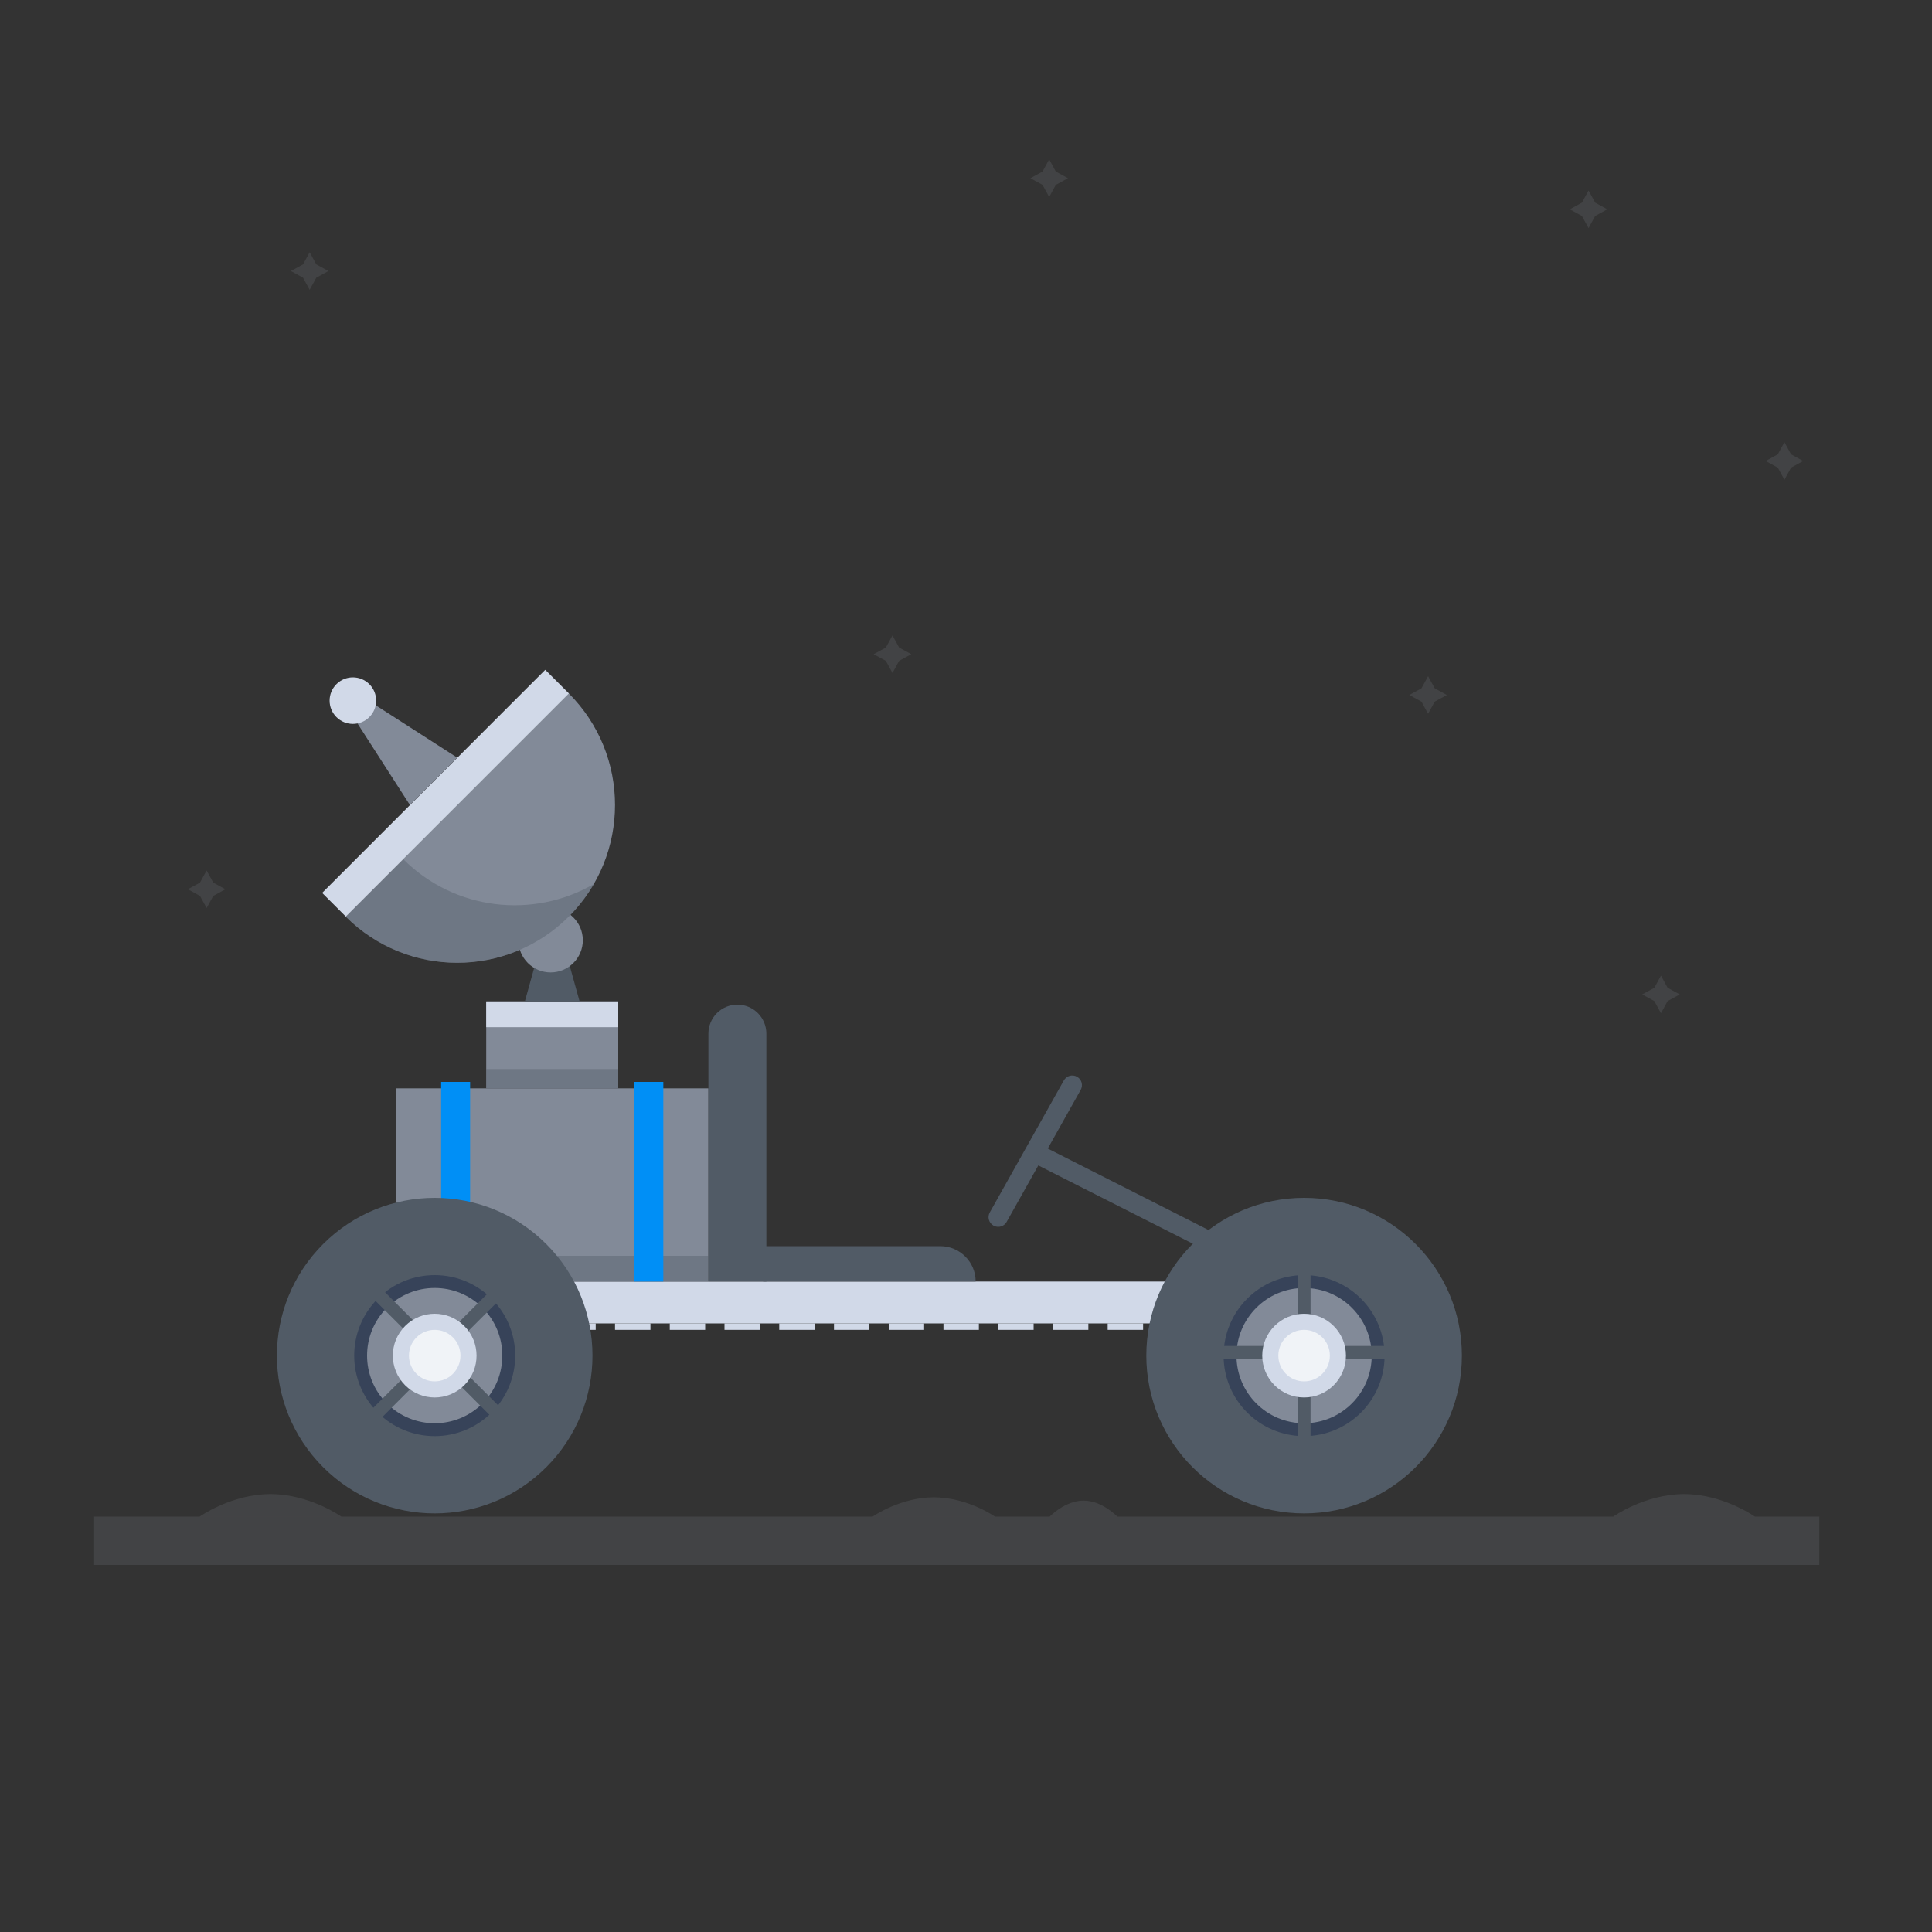 <?xml version="1.0" encoding="utf-8"?>
<!-- Generator: Adobe Illustrator 16.0.0, SVG Export Plug-In . SVG Version: 6.00 Build 0)  -->
<!DOCTYPE svg PUBLIC "-//W3C//DTD SVG 1.1//EN" "http://www.w3.org/Graphics/SVG/1.1/DTD/svg11.dtd">
<svg version="1.1" id="Layer_1" xmlns="http://www.w3.org/2000/svg" xmlns:xlink="http://www.w3.org/1999/xlink" x="0px" y="0px"
	 width="300px" height="300px" viewBox="0 0 300 300" enable-background="new 0 0 300 300" xml:space="preserve">
<rect x="0" y="0" width="300" height="300" fill="#333333" stroke="none"/>
<g>
	<defs>
		<rect id="SVGID_1_" width="300" height="300"/>
	</defs>
	<clipPath id="SVGID_2_">
		<use xlink:href="#SVGID_1_"  overflow="visible"/>
	</clipPath>
	
		<rect x="159.408" y="186.751" transform="matrix(0.892 0.452 -0.452 0.892 104.496 -60.499)" clip-path="url(#SVGID_2_)" fill="#515B66" width="38.685" height="3"/>
	<g clip-path="url(#SVGID_2_)">
		<defs>
			<rect id="SVGID_3_" width="300" height="300"/>
		</defs>
		<clipPath id="SVGID_4_">
			<use xlink:href="#SVGID_3_"  overflow="visible"/>
		</clipPath>
		<path clip-path="url(#SVGID_4_)" fill="#515B66" d="M154.998,190.5c-0.247,0-0.5-0.062-0.731-0.191
			c-0.723-0.405-0.98-1.32-0.575-2.042l11.5-20.5c0.405-0.724,1.319-0.98,2.042-0.574c0.723,0.405,0.98,1.318,0.575,2.042
			l-11.5,20.5C156.033,190.225,155.523,190.5,154.998,190.5"/>
	</g>
	<g clip-path="url(#SVGID_2_)">
		<defs>
			<rect id="SVGID_5_" width="300" height="300"/>
		</defs>
		<clipPath id="SVGID_6_">
			<use xlink:href="#SVGID_5_"  overflow="visible"/>
		</clipPath>
		<g opacity="0.1" clip-path="url(#SVGID_6_)">
			<g>
				<defs>
					<rect id="SVGID_7_" x="243.754" y="29.585" width="5.831" height="5.83"/>
				</defs>
				<clipPath id="SVGID_8_">
					<use xlink:href="#SVGID_7_"  overflow="visible"/>
				</clipPath>
				<polygon clip-path="url(#SVGID_8_)" fill="#D1D9E8" points="246.669,29.584 245.638,31.47 243.754,32.5 245.638,33.53 
					246.669,35.416 247.7,33.53 249.584,32.5 247.7,31.47 				"/>
			</g>
		</g>
	</g>
	<g clip-path="url(#SVGID_2_)">
		<defs>
			<rect id="SVGID_9_" width="300" height="300"/>
		</defs>
		<clipPath id="SVGID_10_">
			<use xlink:href="#SVGID_9_"  overflow="visible"/>
		</clipPath>
		<g opacity="0.1" clip-path="url(#SVGID_10_)">
			<g>
				<defs>
					<rect id="SVGID_11_" x="160" y="24.754" width="5.831" height="5.831"/>
				</defs>
				<clipPath id="SVGID_12_">
					<use xlink:href="#SVGID_11_"  overflow="visible"/>
				</clipPath>
				<polygon clip-path="url(#SVGID_12_)" fill="#D1D9E8" points="162.915,24.753 161.885,26.639 160,27.668 161.885,28.7 
					162.915,30.584 163.946,28.7 165.83,27.668 163.946,26.639 				"/>
			</g>
		</g>
	</g>
	<g clip-path="url(#SVGID_2_)">
		<defs>
			<rect id="SVGID_13_" width="300" height="300"/>
		</defs>
		<clipPath id="SVGID_14_">
			<use xlink:href="#SVGID_13_"  overflow="visible"/>
		</clipPath>
		<g opacity="0.1" clip-path="url(#SVGID_14_)">
			<g>
				<defs>
					<rect id="SVGID_15_" x="255" y="151.5" width="5.831" height="5.831"/>
				</defs>
				<clipPath id="SVGID_16_">
					<use xlink:href="#SVGID_15_"  overflow="visible"/>
				</clipPath>
				<polygon clip-path="url(#SVGID_16_)" fill="#D1D9E8" points="257.915,151.5 256.885,153.385 255,154.415 256.885,155.446 
					257.915,157.331 258.946,155.446 260.83,154.415 258.946,153.385 				"/>
			</g>
		</g>
	</g>
	<g clip-path="url(#SVGID_2_)">
		<defs>
			<rect id="SVGID_17_" width="300" height="300"/>
		</defs>
		<clipPath id="SVGID_18_">
			<use xlink:href="#SVGID_17_"  overflow="visible"/>
		</clipPath>
		<g opacity="0.1" clip-path="url(#SVGID_18_)">
			<g>
				<defs>
					<rect id="SVGID_19_" x="135.669" y="98.669" width="5.831" height="5.831"/>
				</defs>
				<clipPath id="SVGID_20_">
					<use xlink:href="#SVGID_19_"  overflow="visible"/>
				</clipPath>
				<polygon clip-path="url(#SVGID_20_)" fill="#D1D9E8" points="138.584,98.669 137.554,100.554 135.669,101.584 137.554,102.615 
					138.584,104.5 139.616,102.615 141.5,101.584 139.616,100.554 				"/>
			</g>
		</g>
	</g>
	<g clip-path="url(#SVGID_2_)">
		<defs>
			<rect id="SVGID_21_" width="300" height="300"/>
		</defs>
		<clipPath id="SVGID_22_">
			<use xlink:href="#SVGID_21_"  overflow="visible"/>
		</clipPath>
		<g opacity="0.1" clip-path="url(#SVGID_22_)">
			<g>
				<defs>
					<rect id="SVGID_23_" x="45.169" y="39.169" width="5.831" height="5.831"/>
				</defs>
				<clipPath id="SVGID_24_">
					<use xlink:href="#SVGID_23_"  overflow="visible"/>
				</clipPath>
				<polygon clip-path="url(#SVGID_24_)" fill="#D1D9E8" points="48.084,39.169 47.054,41.054 45.169,42.084 47.054,43.115 
					48.084,45 49.116,43.115 51,42.084 49.116,41.054 				"/>
			</g>
		</g>
	</g>
	<g clip-path="url(#SVGID_2_)">
		<defs>
			<rect id="SVGID_25_" width="300" height="300"/>
		</defs>
		<clipPath id="SVGID_26_">
			<use xlink:href="#SVGID_25_"  overflow="visible"/>
		</clipPath>
		<g opacity="0.1" clip-path="url(#SVGID_26_)">
			<g>
				<defs>
					<rect id="SVGID_27_" x="29.169" y="135.169" width="5.831" height="5.831"/>
				</defs>
				<clipPath id="SVGID_28_">
					<use xlink:href="#SVGID_27_"  overflow="visible"/>
				</clipPath>
				<polygon clip-path="url(#SVGID_28_)" fill="#D1D9E8" points="32.084,135.169 31.054,137.054 29.169,138.084 31.054,139.115 
					32.084,141 33.116,139.115 35,138.084 33.116,137.054 				"/>
			</g>
		</g>
	</g>
	<g clip-path="url(#SVGID_2_)">
		<defs>
			<rect id="SVGID_29_" width="300" height="300"/>
		</defs>
		<clipPath id="SVGID_30_">
			<use xlink:href="#SVGID_29_"  overflow="visible"/>
		</clipPath>
		<g opacity="0.1" clip-path="url(#SVGID_30_)">
			<g>
				<defs>
					<rect id="SVGID_31_" x="274.169" y="68.669" width="5.831" height="5.831"/>
				</defs>
				<clipPath id="SVGID_32_">
					<use xlink:href="#SVGID_31_"  overflow="visible"/>
				</clipPath>
				<polygon clip-path="url(#SVGID_32_)" fill="#D1D9E8" points="277.085,68.669 276.054,70.554 274.17,71.584 276.054,72.615 
					277.085,74.5 278.115,72.615 279.999,71.584 278.115,70.554 				"/>
			</g>
		</g>
	</g>
	<g clip-path="url(#SVGID_2_)">
		<defs>
			<rect id="SVGID_33_" width="300" height="300"/>
		</defs>
		<clipPath id="SVGID_34_">
			<use xlink:href="#SVGID_33_"  overflow="visible"/>
		</clipPath>
		<g opacity="0.1" clip-path="url(#SVGID_34_)">
			<g>
				<defs>
					<rect id="SVGID_35_" x="218.838" y="105" width="5.831" height="5.831"/>
				</defs>
				<clipPath id="SVGID_36_">
					<use xlink:href="#SVGID_35_"  overflow="visible"/>
				</clipPath>
				<polygon clip-path="url(#SVGID_36_)" fill="#D1D9E8" points="221.754,105 220.723,106.885 218.839,107.915 220.723,108.946 
					221.754,110.831 222.784,108.946 224.669,107.915 222.784,106.885 				"/>
			</g>
		</g>
	</g>
	<g clip-path="url(#SVGID_2_)">
		<defs>
			<rect id="SVGID_37_" width="300" height="300"/>
		</defs>
		<clipPath id="SVGID_38_">
			<use xlink:href="#SVGID_37_"  overflow="visible"/>
		</clipPath>
		<g opacity="0.1" clip-path="url(#SVGID_38_)">
			<g>
				<defs>
					<rect id="SVGID_39_" x="14.5" y="235.5" width="268" height="7.5"/>
				</defs>
				<clipPath id="SVGID_40_">
					<use xlink:href="#SVGID_39_"  overflow="visible"/>
				</clipPath>
				<rect x="14.5" y="235.5" clip-path="url(#SVGID_40_)" fill="#D1D9E8" width="268" height="7.5"/>
			</g>
		</g>
	</g>
	<g clip-path="url(#SVGID_2_)">
		<defs>
			<rect id="SVGID_41_" width="300" height="300"/>
		</defs>
		<clipPath id="SVGID_42_">
			<use xlink:href="#SVGID_41_"  overflow="visible"/>
		</clipPath>
		<g opacity="0.1" clip-path="url(#SVGID_42_)">
			<g>
				<defs>
					<rect id="SVGID_43_" x="31" y="232" width="22" height="3.5"/>
				</defs>
				<clipPath id="SVGID_44_">
					<use xlink:href="#SVGID_43_"  overflow="visible"/>
				</clipPath>
				<path clip-path="url(#SVGID_44_)" fill="#D1D9E8" d="M53,235.5H31c0,0,4.925-3.5,11-3.5S53,235.5,53,235.5"/>
			</g>
		</g>
	</g>
	<g clip-path="url(#SVGID_2_)">
		<defs>
			<rect id="SVGID_45_" width="300" height="300"/>
		</defs>
		<clipPath id="SVGID_46_">
			<use xlink:href="#SVGID_45_"  overflow="visible"/>
		</clipPath>
		<g opacity="0.1" clip-path="url(#SVGID_46_)">
			<g>
				<defs>
					<rect id="SVGID_47_" x="250.5" y="232" width="22" height="3.5"/>
				</defs>
				<clipPath id="SVGID_48_">
					<use xlink:href="#SVGID_47_"  overflow="visible"/>
				</clipPath>
				<path clip-path="url(#SVGID_48_)" fill="#D1D9E8" d="M272.5,235.5h-22c0,0,4.925-3.5,11-3.5S272.5,235.5,272.5,235.5"/>
			</g>
		</g>
	</g>
	<g clip-path="url(#SVGID_2_)">
		<defs>
			<rect id="SVGID_49_" width="300" height="300"/>
		</defs>
		<clipPath id="SVGID_50_">
			<use xlink:href="#SVGID_49_"  overflow="visible"/>
		</clipPath>
		<g opacity="0.1" clip-path="url(#SVGID_50_)">
			<g>
				<defs>
					<rect id="SVGID_51_" x="135.5" y="232.5" width="19" height="3"/>
				</defs>
				<clipPath id="SVGID_52_">
					<use xlink:href="#SVGID_51_"  overflow="visible"/>
				</clipPath>
				<path clip-path="url(#SVGID_52_)" fill="#D1D9E8" d="M154.5,235.5h-19c0,0,4.253-3,9.5-3S154.5,235.5,154.5,235.5"/>
			</g>
		</g>
	</g>
	<g clip-path="url(#SVGID_2_)">
		<defs>
			<rect id="SVGID_53_" width="300" height="300"/>
		</defs>
		<clipPath id="SVGID_54_">
			<use xlink:href="#SVGID_53_"  overflow="visible"/>
		</clipPath>
		<g opacity="0.1" clip-path="url(#SVGID_54_)">
			<g>
				<defs>
					<rect id="SVGID_55_" x="163" y="233.014" width="10.5" height="2.486"/>
				</defs>
				<clipPath id="SVGID_56_">
					<use xlink:href="#SVGID_55_"  overflow="visible"/>
				</clipPath>
				<path clip-path="url(#SVGID_56_)" fill="#D1D9E8" d="M173.5,235.5H163c0,0,2.351-2.487,5.25-2.487S173.5,235.5,173.5,235.5"/>
			</g>
		</g>
	</g>
	<rect x="61.5" y="199" clip-path="url(#SVGID_2_)" fill="#D1D9E8" width="142.5" height="6.5"/>
	<rect x="61.5" y="205.5" clip-path="url(#SVGID_2_)" fill="#D1D9E8" width="5.5" height="1"/>
	<rect x="70" y="205.5" clip-path="url(#SVGID_2_)" fill="#D1D9E8" width="5.5" height="1"/>
	<rect x="78.5" y="205.5" clip-path="url(#SVGID_2_)" fill="#D1D9E8" width="5.5" height="1"/>
	<rect x="87" y="205.5" clip-path="url(#SVGID_2_)" fill="#D1D9E8" width="5.5" height="1"/>
	<rect x="95.5" y="205.5" clip-path="url(#SVGID_2_)" fill="#D1D9E8" width="5.5" height="1"/>
	<rect x="104" y="205.5" clip-path="url(#SVGID_2_)" fill="#D1D9E8" width="5.5" height="1"/>
	<rect x="112.5" y="205.5" clip-path="url(#SVGID_2_)" fill="#D1D9E8" width="5.5" height="1"/>
	<rect x="121" y="205.5" clip-path="url(#SVGID_2_)" fill="#D1D9E8" width="5.501" height="1"/>
	<rect x="129.5" y="205.5" clip-path="url(#SVGID_2_)" fill="#D1D9E8" width="5.5" height="1"/>
	<rect x="138" y="205.5" clip-path="url(#SVGID_2_)" fill="#D1D9E8" width="5.5" height="1"/>
	<rect x="146.5" y="205.5" clip-path="url(#SVGID_2_)" fill="#D1D9E8" width="5.5" height="1"/>
	<rect x="155" y="205.5" clip-path="url(#SVGID_2_)" fill="#D1D9E8" width="5.5" height="1"/>
	<rect x="163.5" y="205.5" clip-path="url(#SVGID_2_)" fill="#D1D9E8" width="5.5" height="1"/>
	<rect x="172" y="205.5" clip-path="url(#SVGID_2_)" fill="#D1D9E8" width="5.5" height="1"/>
	<rect x="180.5" y="205.5" clip-path="url(#SVGID_2_)" fill="#D1D9E8" width="5.5" height="1"/>
	<rect x="189" y="205.5" clip-path="url(#SVGID_2_)" fill="#D1D9E8" width="5.5" height="1"/>
	<rect x="197.5" y="205.5" clip-path="url(#SVGID_2_)" fill="#D1D9E8" width="5.501" height="1"/>
	<rect x="61.5" y="169" clip-path="url(#SVGID_2_)" fill="#828A98" width="48.5" height="30"/>
	<g clip-path="url(#SVGID_2_)">
		<defs>
			<rect id="SVGID_57_" width="300" height="300"/>
		</defs>
		<clipPath id="SVGID_58_">
			<use xlink:href="#SVGID_57_"  overflow="visible"/>
		</clipPath>
		<g opacity="0.4" clip-path="url(#SVGID_58_)">
			<g>
				<defs>
					<rect id="SVGID_59_" x="61.5" y="195" width="48.5" height="4"/>
				</defs>
				<clipPath id="SVGID_60_">
					<use xlink:href="#SVGID_59_"  overflow="visible"/>
				</clipPath>
				<rect x="61.5" y="195" clip-path="url(#SVGID_60_)" fill="#515B66" width="48.5" height="4"/>
			</g>
		</g>
	</g>
	<rect x="68.5" y="168" clip-path="url(#SVGID_2_)" fill="#008FF6" width="4.5" height="31"/>
	<rect x="98.5" y="168" clip-path="url(#SVGID_2_)" fill="#008FF6" width="4.5" height="31"/>
	<rect x="75.5" y="155.5" clip-path="url(#SVGID_2_)" fill="#828A98" width="20.5" height="13.5"/>
	<g clip-path="url(#SVGID_2_)">
		<defs>
			<rect id="SVGID_61_" width="300" height="300"/>
		</defs>
		<clipPath id="SVGID_62_">
			<use xlink:href="#SVGID_61_"  overflow="visible"/>
		</clipPath>
		<g opacity="0.4" clip-path="url(#SVGID_62_)">
			<g>
				<defs>
					<rect id="SVGID_63_" x="75.5" y="166" width="20.5" height="3"/>
				</defs>
				<clipPath id="SVGID_64_">
					<use xlink:href="#SVGID_63_"  overflow="visible"/>
				</clipPath>
				<rect x="75.5" y="166" clip-path="url(#SVGID_64_)" fill="#515B66" width="20.5" height="3"/>
			</g>
		</g>
	</g>
	<rect x="75.5" y="155.5" clip-path="url(#SVGID_2_)" fill="#D1D9E8" width="20.5" height="4"/>
	<polygon clip-path="url(#SVGID_2_)" fill="#515B66" points="87.5,146.5 84,146.5 81.5,155.5 90,155.5 	"/>
	<g clip-path="url(#SVGID_2_)">
		<defs>
			<rect id="SVGID_65_" width="300" height="300"/>
		</defs>
		<clipPath id="SVGID_66_">
			<use xlink:href="#SVGID_65_"  overflow="visible"/>
		</clipPath>
		<path clip-path="url(#SVGID_66_)" fill="#515B66" d="M114.5,156L114.5,156c2.485,0,4.5,2.015,4.5,4.5V199h-9v-38.5
			C110,158.015,112.015,156,114.5,156"/>
	</g>
	<g clip-path="url(#SVGID_2_)">
		<defs>
			<rect id="SVGID_67_" width="300" height="300"/>
		</defs>
		<clipPath id="SVGID_68_">
			<use xlink:href="#SVGID_67_"  overflow="visible"/>
		</clipPath>
		<path clip-path="url(#SVGID_68_)" fill="#515B66" d="M227,210.5c0,13.531-10.969,24.5-24.5,24.5S178,224.031,178,210.5
			s10.969-24.5,24.5-24.5S227,196.969,227,210.5"/>
	</g>
	<g clip-path="url(#SVGID_2_)">
		<defs>
			<rect id="SVGID_69_" width="300" height="300"/>
		</defs>
		<clipPath id="SVGID_70_">
			<use xlink:href="#SVGID_69_"  overflow="visible"/>
		</clipPath>
		<path clip-path="url(#SVGID_70_)" fill="#374359" d="M215,210.5c0,6.904-5.596,12.5-12.5,12.5s-12.5-5.596-12.5-12.5
			s5.596-12.5,12.5-12.5S215,203.596,215,210.5"/>
	</g>
	<g clip-path="url(#SVGID_2_)">
		<defs>
			<rect id="SVGID_71_" width="300" height="300"/>
		</defs>
		<clipPath id="SVGID_72_">
			<use xlink:href="#SVGID_71_"  overflow="visible"/>
		</clipPath>
		<path clip-path="url(#SVGID_72_)" fill="#828A98" d="M213,210.5c0,5.799-4.701,10.5-10.5,10.5s-10.5-4.701-10.5-10.5
			s4.701-10.5,10.5-10.5S213,204.701,213,210.5"/>
	</g>
	<rect x="201.5" y="196" clip-path="url(#SVGID_2_)" fill="#515B66" width="2" height="28"/>
	<rect x="188.5" y="209" clip-path="url(#SVGID_2_)" fill="#515B66" width="28" height="2"/>
	<g clip-path="url(#SVGID_2_)">
		<defs>
			<rect id="SVGID_73_" width="300" height="300"/>
		</defs>
		<clipPath id="SVGID_74_">
			<use xlink:href="#SVGID_73_"  overflow="visible"/>
		</clipPath>
		<path clip-path="url(#SVGID_74_)" fill="#D1D9E8" d="M209,210.5c0,3.59-2.91,6.5-6.5,6.5s-6.5-2.91-6.5-6.5s2.91-6.5,6.5-6.5
			S209,206.91,209,210.5"/>
	</g>
	<g clip-path="url(#SVGID_2_)">
		<defs>
			<rect id="SVGID_75_" width="300" height="300"/>
		</defs>
		<clipPath id="SVGID_76_">
			<use xlink:href="#SVGID_75_"  overflow="visible"/>
		</clipPath>
		<path clip-path="url(#SVGID_76_)" fill="#F0F3F7" d="M206.5,210.5c0,2.209-1.791,4-4,4s-4-1.791-4-4s1.791-4,4-4
			S206.5,208.291,206.5,210.5"/>
	</g>
	<g clip-path="url(#SVGID_2_)">
		<defs>
			<rect id="SVGID_77_" width="300" height="300"/>
		</defs>
		<clipPath id="SVGID_78_">
			<use xlink:href="#SVGID_77_"  overflow="visible"/>
		</clipPath>
		<path clip-path="url(#SVGID_78_)" fill="#515B66" d="M84.824,227.824c-9.568,9.568-25.08,9.568-34.648,0
			c-9.568-9.568-9.568-25.08,0-34.648c9.568-9.567,25.08-9.567,34.648,0C94.392,202.744,94.392,218.256,84.824,227.824"/>
	</g>
	<g clip-path="url(#SVGID_2_)">
		<defs>
			<rect id="SVGID_79_" width="300" height="300"/>
		</defs>
		<clipPath id="SVGID_80_">
			<use xlink:href="#SVGID_79_"  overflow="visible"/>
		</clipPath>
		<path clip-path="url(#SVGID_80_)" fill="#374359" d="M76.339,219.339c-4.882,4.882-12.796,4.882-17.678,0
			c-4.881-4.882-4.881-12.796,0-17.678c4.882-4.881,12.796-4.881,17.678,0C81.221,206.543,81.221,214.457,76.339,219.339"/>
	</g>
	<g clip-path="url(#SVGID_2_)">
		<defs>
			<rect id="SVGID_81_" width="300" height="300"/>
		</defs>
		<clipPath id="SVGID_82_">
			<use xlink:href="#SVGID_81_"  overflow="visible"/>
		</clipPath>
		<path clip-path="url(#SVGID_82_)" fill="#828A98" d="M74.925,217.925c-4.1,4.1-10.749,4.1-14.849,0
			c-4.101-4.102-4.101-10.749,0-14.85c4.1-4.101,10.749-4.101,14.849,0C79.025,207.176,79.025,213.823,74.925,217.925"/>
	</g>
	
		<rect x="66.854" y="196.146" transform="matrix(0.707 0.707 -0.707 0.707 168.47 13.571)" clip-path="url(#SVGID_2_)" fill="#515B66" width="2" height="28"/>
	
		<rect x="66.854" y="196.147" transform="matrix(-0.707 0.707 -0.707 -0.707 264.429 310.763)" clip-path="url(#SVGID_2_)" fill="#515B66" width="2" height="28"/>
	<g clip-path="url(#SVGID_2_)">
		<defs>
			<rect id="SVGID_83_" width="300" height="300"/>
		</defs>
		<clipPath id="SVGID_84_">
			<use xlink:href="#SVGID_83_"  overflow="visible"/>
		</clipPath>
		<path clip-path="url(#SVGID_84_)" fill="#D1D9E8" d="M72.096,215.097c-2.538,2.537-6.654,2.537-9.192,0
			c-2.539-2.538-2.539-6.654,0-9.192c2.538-2.539,6.654-2.539,9.192,0C74.634,208.442,74.634,212.559,72.096,215.097"/>
	</g>
	<g clip-path="url(#SVGID_2_)">
		<defs>
			<rect id="SVGID_85_" width="300" height="300"/>
		</defs>
		<clipPath id="SVGID_86_">
			<use xlink:href="#SVGID_85_"  overflow="visible"/>
		</clipPath>
		<path clip-path="url(#SVGID_86_)" fill="#F0F3F7" d="M70.329,213.328c-1.562,1.563-4.095,1.563-5.657,0
			c-1.562-1.562-1.562-4.095,0-5.656c1.562-1.563,4.095-1.563,5.657,0C71.891,209.233,71.891,211.767,70.329,213.328"/>
	</g>
	<g clip-path="url(#SVGID_2_)">
		<defs>
			<rect id="SVGID_87_" width="300" height="300"/>
		</defs>
		<clipPath id="SVGID_88_">
			<use xlink:href="#SVGID_87_"  overflow="visible"/>
		</clipPath>
		<path clip-path="url(#SVGID_88_)" fill="#828A98" d="M90.5,146c0,2.761-2.239,5-5,5s-5-2.239-5-5c0-2.761,2.239-5,5-5
			S90.5,143.239,90.5,146"/>
	</g>
	<g clip-path="url(#SVGID_2_)">
		<defs>
			<rect id="SVGID_89_" width="300" height="300"/>
		</defs>
		<clipPath id="SVGID_90_">
			<use xlink:href="#SVGID_89_"  overflow="visible"/>
		</clipPath>
		<path clip-path="url(#SVGID_90_)" fill="#828A98" d="M88.324,142.323c9.568-9.568,9.568-25.08,0-34.648l-34.648,34.648
			C63.244,151.891,78.756,151.891,88.324,142.323"/>
	</g>
	<g clip-path="url(#SVGID_2_)">
		<defs>
			<rect id="SVGID_91_" width="300" height="300"/>
		</defs>
		<clipPath id="SVGID_92_">
			<use xlink:href="#SVGID_91_"  overflow="visible"/>
		</clipPath>
		<g opacity="0.4" clip-path="url(#SVGID_92_)">
			<g>
				<defs>
					<rect id="SVGID_93_" x="53.676" y="133.398" width="38.527" height="16.101"/>
				</defs>
				<clipPath id="SVGID_94_">
					<use xlink:href="#SVGID_93_"  overflow="visible"/>
				</clipPath>
				<path clip-path="url(#SVGID_94_)" fill="#515B66" d="M62.601,133.398l-8.925,8.925c9.568,9.567,25.081,9.567,34.649,0
					c1.543-1.544,2.833-3.243,3.879-5.046C82.83,142.713,70.625,141.423,62.601,133.398"/>
			</g>
		</g>
	</g>
	
		<rect x="44.663" y="120.563" transform="matrix(-0.707 0.707 -0.707 -0.707 205.157 161.344)" clip-path="url(#SVGID_2_)" fill="#D1D9E8" width="49" height="5.198"/>
	<polygon clip-path="url(#SVGID_2_)" fill="#828A98" points="63.65,124.999 71,117.649 56.3,108.2 54.2,110.3 	"/>
	<g clip-path="url(#SVGID_2_)">
		<defs>
			<rect id="SVGID_95_" width="300" height="300"/>
		</defs>
		<clipPath id="SVGID_96_">
			<use xlink:href="#SVGID_95_"  overflow="visible"/>
		</clipPath>
		<path clip-path="url(#SVGID_96_)" fill="#D1D9E8" d="M57.351,106.238c1.411,1.411,1.411,3.7,0,5.111
			c-1.411,1.412-3.7,1.412-5.111,0c-1.412-1.411-1.412-3.7,0-5.111C53.651,104.828,55.939,104.828,57.351,106.238"/>
	</g>
	<g clip-path="url(#SVGID_2_)">
		<defs>
			<rect id="SVGID_97_" width="300" height="300"/>
		</defs>
		<clipPath id="SVGID_98_">
			<use xlink:href="#SVGID_97_"  overflow="visible"/>
		</clipPath>
		<path clip-path="url(#SVGID_98_)" fill="#515B66" d="M146,193.5h-27.5v5.5h33C151.5,195.962,149.038,193.5,146,193.5"/>
	</g>
</g>
</svg>
